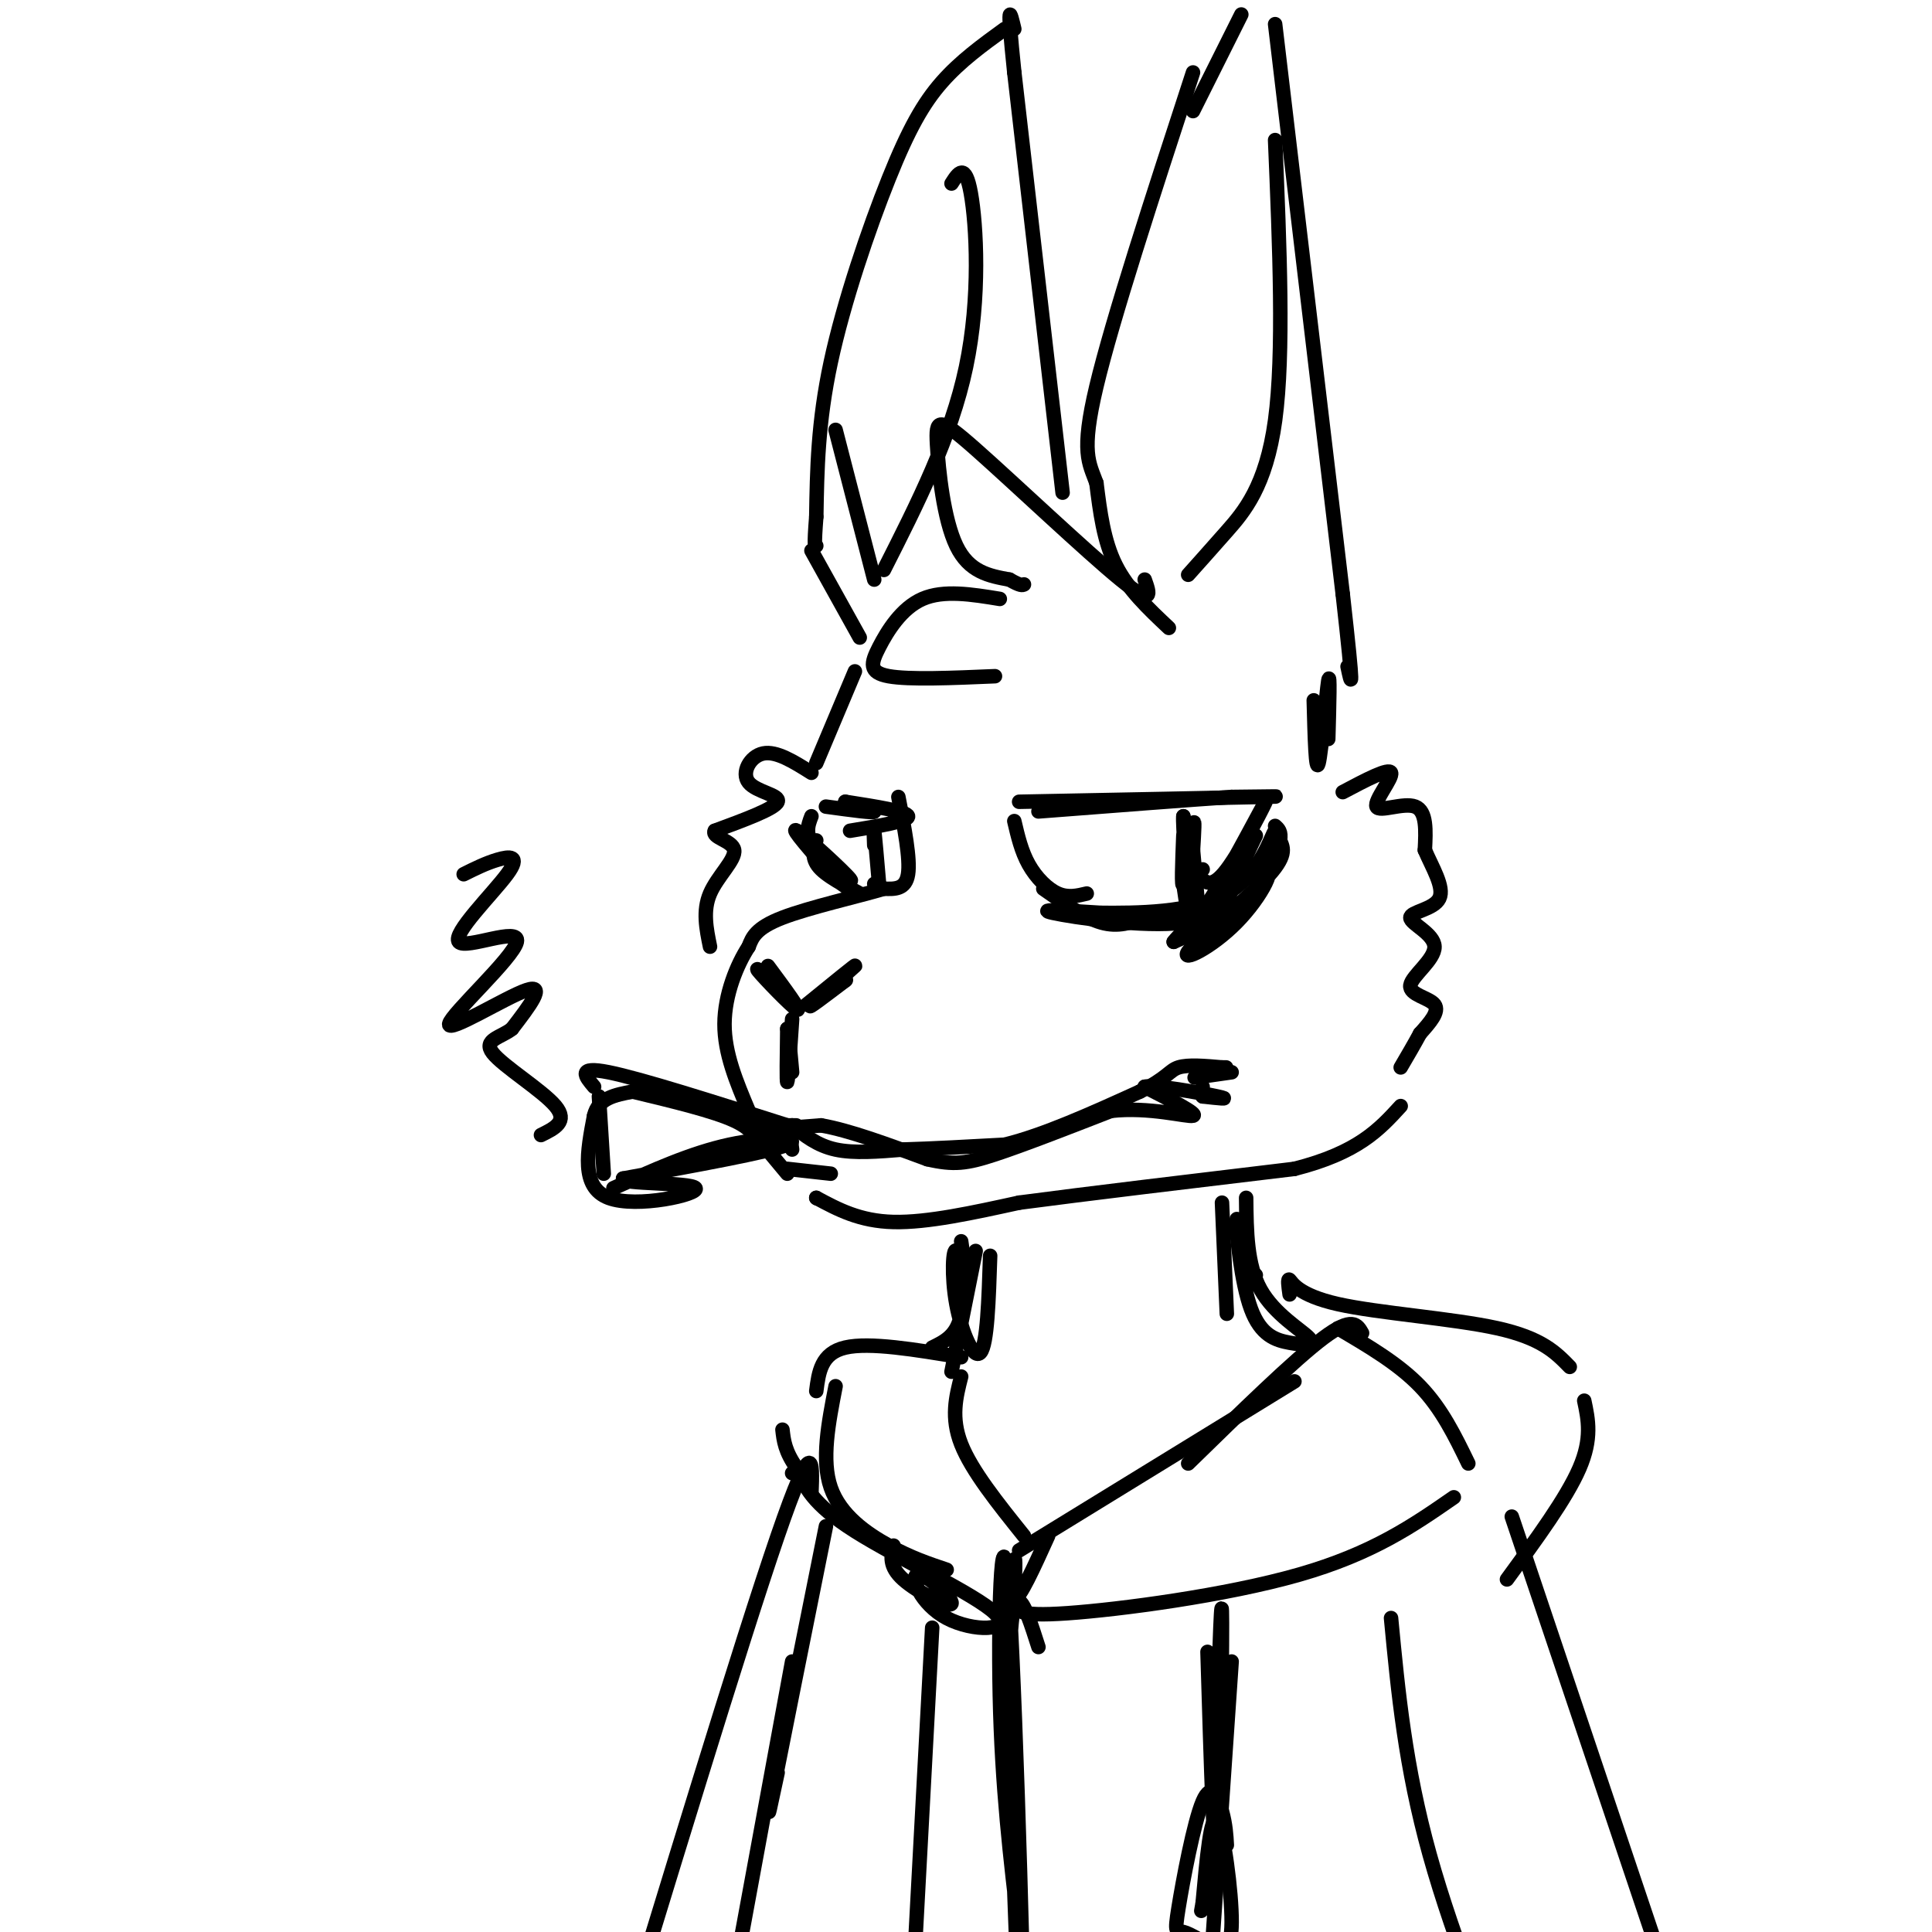 <svg viewBox='0 0 400 400' version='1.1' xmlns='http://www.w3.org/2000/svg' xmlns:xlink='http://www.w3.org/1999/xlink'><g fill='none' stroke='#000000' stroke-width='3' stroke-linecap='round' stroke-linejoin='round'><path d='M242,130c-4.250,-4.000 -8.500,-8.000 -11,-13c-2.500,-5.000 -3.250,-11.000 -4,-17'/><path d='M227,100c-1.511,-4.200 -3.289,-6.200 0,-20c3.289,-13.800 11.644,-39.400 20,-65'/><path d='M247,23c0.000,0.000 10.000,-20.000 10,-20'/><path d='M264,5c0.000,0.000 14.000,118.000 14,118'/><path d='M278,123c2.500,22.167 1.750,18.583 1,15'/><path d='M237,120c1.027,2.871 2.054,5.742 -5,0c-7.054,-5.742 -22.190,-20.096 -30,-27c-7.810,-6.904 -8.295,-6.359 -8,-1c0.295,5.359 1.370,15.531 4,21c2.630,5.469 6.815,6.234 11,7'/><path d='M209,120c2.333,1.333 2.667,1.167 3,1'/><path d='M207,124c-5.815,-0.952 -11.631,-1.905 -16,0c-4.369,1.905 -7.292,6.667 -9,10c-1.708,3.333 -2.202,5.238 2,6c4.202,0.762 13.101,0.381 22,0'/><path d='M220,102c0.000,0.000 -10.000,-87.000 -10,-87'/><path d='M210,15c-1.667,-16.000 -0.833,-12.500 0,-9'/><path d='M208,6c-4.589,3.327 -9.179,6.655 -13,11c-3.821,4.345 -6.875,9.708 -11,20c-4.125,10.292 -9.321,25.512 -12,38c-2.679,12.488 -2.839,22.244 -3,32'/><path d='M169,107c-0.500,6.333 -0.250,6.167 0,6'/><path d='M168,114c0.000,0.000 10.000,18.000 10,18'/><path d='M186,165c1.250,6.417 2.500,12.833 2,16c-0.500,3.167 -2.750,3.083 -5,3'/><path d='M183,184c-5.133,1.533 -15.467,3.867 -21,6c-5.533,2.133 -6.267,4.067 -7,6'/><path d='M155,196c-2.422,3.689 -4.978,9.911 -5,16c-0.022,6.089 2.489,12.044 5,18'/><path d='M159,200c3.556,4.800 7.111,9.600 6,9c-1.111,-0.600 -6.889,-6.600 -8,-8c-1.111,-1.400 2.444,1.800 6,5'/><path d='M167,208c5.378,-4.378 10.756,-8.756 10,-8c-0.756,0.756 -7.644,6.644 -9,8c-1.356,1.356 2.822,-1.822 7,-5'/><path d='M175,203c0.667,-0.500 -1.167,0.750 -3,2'/><path d='M164,211c-0.417,6.333 -0.833,12.667 -1,13c-0.167,0.333 -0.083,-5.333 0,-11'/><path d='M163,213c0.167,-0.333 0.583,4.333 1,9'/><path d='M168,160c-3.631,-2.286 -7.262,-4.571 -10,-4c-2.738,0.571 -4.583,4.000 -3,6c1.583,2.000 6.595,2.571 6,4c-0.595,1.429 -6.798,3.714 -13,6'/><path d='M148,172c-0.810,1.429 3.667,2.000 4,4c0.333,2.000 -3.476,5.429 -5,9c-1.524,3.571 -0.762,7.286 0,11'/><path d='M177,139c0.000,0.000 -8.000,19.000 -8,19'/><path d='M278,164c4.792,-2.536 9.583,-5.071 10,-4c0.417,1.071 -3.542,5.750 -3,7c0.542,1.250 5.583,-0.929 8,0c2.417,0.929 2.208,4.964 2,9'/><path d='M295,176c1.462,3.480 4.119,7.682 3,10c-1.119,2.318 -6.012,2.754 -6,4c0.012,1.246 4.931,3.303 5,6c0.069,2.697 -4.712,6.034 -5,8c-0.288,1.966 3.918,2.562 5,4c1.082,1.438 -0.959,3.719 -3,6'/><path d='M294,214c-1.167,2.167 -2.583,4.583 -4,7'/><path d='M272,145c0.200,7.644 0.400,15.289 1,13c0.600,-2.289 1.600,-14.511 2,-17c0.400,-2.489 0.200,4.756 0,12'/><path d='M155,233c0.000,0.000 9.000,0.000 9,0'/><path d='M164,233c1.500,0.000 0.750,0.000 0,0'/><path d='M164,233c2.583,2.083 5.167,4.167 9,5c3.833,0.833 8.917,0.417 14,0'/><path d='M187,238c5.833,-0.167 13.417,-0.583 21,-1'/><path d='M208,237c8.167,-2.000 18.083,-6.500 28,-11'/><path d='M236,226c5.733,-2.822 6.067,-4.378 8,-5c1.933,-0.622 5.467,-0.311 9,0'/><path d='M253,221c1.500,0.000 0.750,0.000 0,0'/><path d='M255,222c0.000,0.000 -7.000,1.000 -7,1'/><path d='M248,223c-1.167,0.167 -0.583,0.083 0,0'/><path d='M158,237c0.000,0.000 5.000,6.000 5,6'/><path d='M163,242c0.000,0.000 9.000,1.000 9,1'/><path d='M167,235c-1.250,-0.750 -2.500,-1.500 -3,-1c-0.500,0.500 -0.250,2.250 0,4'/><path d='M169,248c0.000,0.000 0.100,0.100 0.1,0.1'/><path d='M169,248c4.500,2.417 9.000,4.833 16,5c7.000,0.167 16.500,-1.917 26,-4'/><path d='M211,249c13.833,-1.833 35.417,-4.417 57,-7'/><path d='M268,242c13.167,-3.333 17.583,-8.167 22,-13'/><path d='M211,166c21.333,-0.417 42.667,-0.833 50,-1c7.333,-0.167 0.667,-0.083 -6,0'/><path d='M255,165c-7.667,0.500 -23.833,1.750 -40,3'/><path d='M210,170c0.733,3.133 1.467,6.267 3,9c1.533,2.733 3.867,5.067 6,6c2.133,0.933 4.067,0.467 6,0'/><path d='M216,184c4.250,3.000 8.500,6.000 12,7c3.500,1.000 6.250,0.000 9,-1'/><path d='M235,191c3.791,-0.399 7.582,-0.797 10,-1c2.418,-0.203 3.463,-0.209 7,-6c3.537,-5.791 9.568,-17.367 10,-18c0.432,-0.633 -4.734,9.676 -8,14c-3.266,4.324 -4.633,2.662 -6,1'/><path d='M248,181c-0.833,0.000 0.083,-0.500 1,-1'/><path d='M260,173c-1.310,2.726 -2.619,5.452 -4,9c-1.381,3.548 -2.833,7.917 -11,9c-8.167,1.083 -23.048,-1.119 -27,-2c-3.952,-0.881 3.024,-0.440 10,0'/><path d='M228,189c6.820,0.038 18.869,0.134 26,-4c7.131,-4.134 9.343,-12.498 10,-13c0.657,-0.502 -0.241,6.856 -4,12c-3.759,5.144 -10.380,8.072 -17,11'/><path d='M243,195c1.522,-2.209 13.828,-13.230 18,-15c4.172,-1.770 0.211,5.711 -5,11c-5.211,5.289 -11.672,8.385 -10,6c1.672,-2.385 11.478,-10.253 16,-15c4.522,-4.747 3.761,-6.374 3,-8'/><path d='M265,174c0.333,-1.833 -0.333,-2.417 -1,-3'/><path d='M176,172c6.083,-1.000 12.167,-2.000 12,-3c-0.167,-1.000 -6.583,-2.000 -13,-3'/><path d='M175,166c-0.244,0.022 5.644,1.578 6,2c0.356,0.422 -4.822,-0.289 -10,-1'/><path d='M168,169c-0.744,1.923 -1.488,3.845 1,7c2.488,3.155 8.208,7.542 7,6c-1.208,-1.542 -9.345,-9.012 -11,-10c-1.655,-0.988 3.173,4.506 8,10'/><path d='M173,182c2.833,2.452 5.917,3.583 5,3c-0.917,-0.583 -5.833,-2.881 -8,-5c-2.167,-2.119 -1.583,-4.060 -1,-6'/><path d='M245,173c-0.222,5.667 -0.444,11.333 0,10c0.444,-1.333 1.556,-9.667 2,-12c0.444,-2.333 0.222,1.333 0,5'/><path d='M247,176c0.356,4.289 1.244,12.511 1,12c-0.244,-0.511 -1.622,-9.756 -3,-19'/><path d='M245,169c-0.200,1.222 0.800,13.778 1,18c0.200,4.222 -0.400,0.111 -1,-4'/><path d='M181,175c-0.083,-2.167 -0.167,-4.333 0,-3c0.167,1.333 0.583,6.167 1,11'/><path d='M182,183c0.000,1.833 -0.500,0.917 -1,0'/><path d='M157,234c0.000,0.000 13.000,-1.000 13,-1'/><path d='M170,233c5.833,1.000 13.917,4.000 22,7'/><path d='M192,240c5.467,1.267 8.133,0.933 14,-1c5.867,-1.933 14.933,-5.467 24,-9'/><path d='M230,230c7.956,-0.911 15.844,1.311 17,1c1.156,-0.311 -4.422,-3.156 -10,-6'/><path d='M237,225c1.911,-0.489 11.689,1.289 15,2c3.311,0.711 0.156,0.356 -3,0'/><path d='M249,227c-0.500,-0.333 -0.250,-1.167 0,-2'/><path d='M264,29c0.933,22.133 1.867,44.267 0,58c-1.867,13.733 -6.533,19.067 -10,23c-3.467,3.933 -5.733,6.467 -8,9'/><path d='M197,38c1.422,-2.222 2.844,-4.444 4,2c1.156,6.444 2.044,21.556 -1,36c-3.044,14.444 -10.022,28.222 -17,42'/><path d='M173,89c0.000,0.000 8.000,31.000 8,31'/><path d='M253,249c0.000,0.000 1.000,23.000 1,23'/><path d='M202,259c0.000,0.000 -5.000,25.000 -5,25'/><path d='M258,248c0.072,6.943 0.144,13.886 3,19c2.856,5.114 8.497,8.398 10,10c1.503,1.602 -1.133,1.522 -4,1c-2.867,-0.522 -5.964,-1.487 -8,-7c-2.036,-5.513 -3.010,-15.575 -3,-18c0.010,-2.425 1.005,2.788 2,8'/><path d='M258,261c0.667,1.833 1.333,2.417 2,3'/><path d='M205,260c-0.297,9.159 -0.593,18.319 -2,20c-1.407,1.681 -3.923,-4.116 -5,-10c-1.077,-5.884 -0.713,-11.853 0,-11c0.713,0.853 1.775,8.530 1,13c-0.775,4.470 -3.388,5.735 -6,7'/><path d='M200,264c0.000,0.000 -1.000,-7.000 -1,-7'/><path d='M199,281c-9.500,-1.583 -19.000,-3.167 -24,-2c-5.000,1.167 -5.500,5.083 -6,9'/><path d='M199,285c-1.083,4.250 -2.167,8.500 0,14c2.167,5.500 7.583,12.250 13,19'/><path d='M173,287c-1.489,7.644 -2.978,15.289 -1,21c1.978,5.711 7.422,9.489 12,12c4.578,2.511 8.289,3.756 12,5'/><path d='M211,321c0.000,0.000 57.000,-35.000 57,-35'/><path d='M246,303c11.000,-10.750 22.000,-21.500 28,-26c6.000,-4.500 7.000,-2.750 8,-1'/><path d='M277,275c6.250,3.667 12.500,7.333 17,12c4.500,4.667 7.250,10.333 10,16'/><path d='M301,310c-8.400,5.822 -16.800,11.644 -32,16c-15.200,4.356 -37.200,7.244 -48,8c-10.800,0.756 -10.400,-0.622 -10,-2'/><path d='M217,318c-2.956,6.533 -5.911,13.067 -7,13c-1.089,-0.067 -0.311,-6.733 0,-8c0.311,-1.267 0.156,2.867 0,7'/><path d='M185,320c-0.511,2.143 -1.023,4.286 2,7c3.023,2.714 9.580,5.998 10,5c0.420,-0.998 -5.296,-6.278 -7,-6c-1.704,0.278 0.605,6.116 6,9c5.395,2.884 13.876,2.815 10,-1c-3.876,-3.815 -20.107,-11.376 -29,-17c-8.893,-5.624 -10.446,-9.312 -12,-13'/><path d='M165,304c-2.500,-3.500 -2.750,-5.750 -3,-8'/><path d='M163,233c-15.167,-4.833 -30.333,-9.667 -37,-11c-6.667,-1.333 -4.833,0.833 -3,3'/><path d='M124,227c0.000,0.000 1.000,16.000 1,16'/><path d='M127,246c8.044,-3.644 16.089,-7.289 24,-9c7.911,-1.711 15.689,-1.489 12,0c-3.689,1.489 -18.844,4.244 -34,7'/><path d='M129,244c-0.833,1.214 14.083,0.750 15,2c0.917,1.250 -12.167,4.214 -18,2c-5.833,-2.214 -4.417,-9.607 -3,-17'/><path d='M123,231c0.833,-3.667 4.417,-4.333 8,-5'/><path d='M131,226c8.333,2.000 16.667,4.000 21,6c4.333,2.000 4.667,4.000 5,6'/><path d='M96,181c2.291,-1.141 4.582,-2.282 7,-3c2.418,-0.718 4.962,-1.013 2,3c-2.962,4.013 -11.432,12.335 -10,14c1.432,1.665 12.765,-3.327 12,0c-0.765,3.327 -13.629,14.973 -14,17c-0.371,2.027 11.751,-5.564 16,-7c4.249,-1.436 0.624,3.282 -3,8'/><path d='M106,213c-2.179,1.786 -6.125,2.250 -4,5c2.125,2.750 10.321,7.786 13,11c2.679,3.214 -0.161,4.607 -3,6'/><path d='M164,305c0.000,0.000 1.000,0.000 1,0'/><path d='M171,316c-4.667,23.250 -9.333,46.500 -11,55c-1.667,8.500 -0.333,2.250 1,-4'/><path d='M164,344c0.000,0.000 -14.000,76.000 -14,76'/><path d='M288,335c1.467,15.400 2.933,30.800 8,49c5.067,18.200 13.733,39.200 17,47c3.267,7.800 1.133,2.400 -1,-3'/><path d='M313,314c0.000,0.000 38.000,113.000 38,113'/><path d='M168,309c0.250,-6.417 0.500,-12.833 -7,9c-7.500,21.833 -22.750,71.917 -38,122'/><path d='M193,337c0.000,0.000 -5.000,93.000 -5,93'/><path d='M255,344c0.000,0.000 -5.000,73.000 -5,73'/><path d='M250,342c0.711,23.511 1.422,47.022 2,42c0.578,-5.022 1.022,-38.578 1,-48c-0.022,-9.422 -0.511,5.289 -1,20'/><path d='M252,356c-0.167,5.667 -0.083,9.833 0,14'/><path d='M254,382c-0.119,-2.099 -0.238,-4.199 -1,-7c-0.762,-2.801 -2.166,-6.304 -4,-2c-1.834,4.304 -4.098,16.415 -5,22c-0.902,5.585 -0.443,4.643 1,5c1.443,0.357 3.871,2.013 6,3c2.129,0.987 3.958,1.304 4,-5c0.042,-6.304 -1.702,-19.230 -3,-21c-1.298,-1.770 -2.149,7.615 -3,17'/><path d='M249,394c-0.500,2.833 -0.250,1.417 0,0'/><path d='M215,341c-2.944,-9.226 -5.888,-18.453 -6,7c-0.112,25.453 2.609,85.585 3,81c0.391,-4.585 -1.549,-73.888 -3,-97c-1.451,-23.112 -2.415,-0.032 -2,19c0.415,19.032 2.207,34.016 4,49'/><path d='M211,400c0.667,8.167 0.333,4.083 0,0'/><path d='M267,268c-0.238,-1.732 -0.476,-3.464 0,-3c0.476,0.464 1.667,3.125 10,5c8.333,1.875 23.810,2.964 33,5c9.190,2.036 12.095,5.018 15,8'/><path d='M328,290c0.833,3.917 1.667,7.833 -1,14c-2.667,6.167 -8.833,14.583 -15,23'/></g>
</svg>